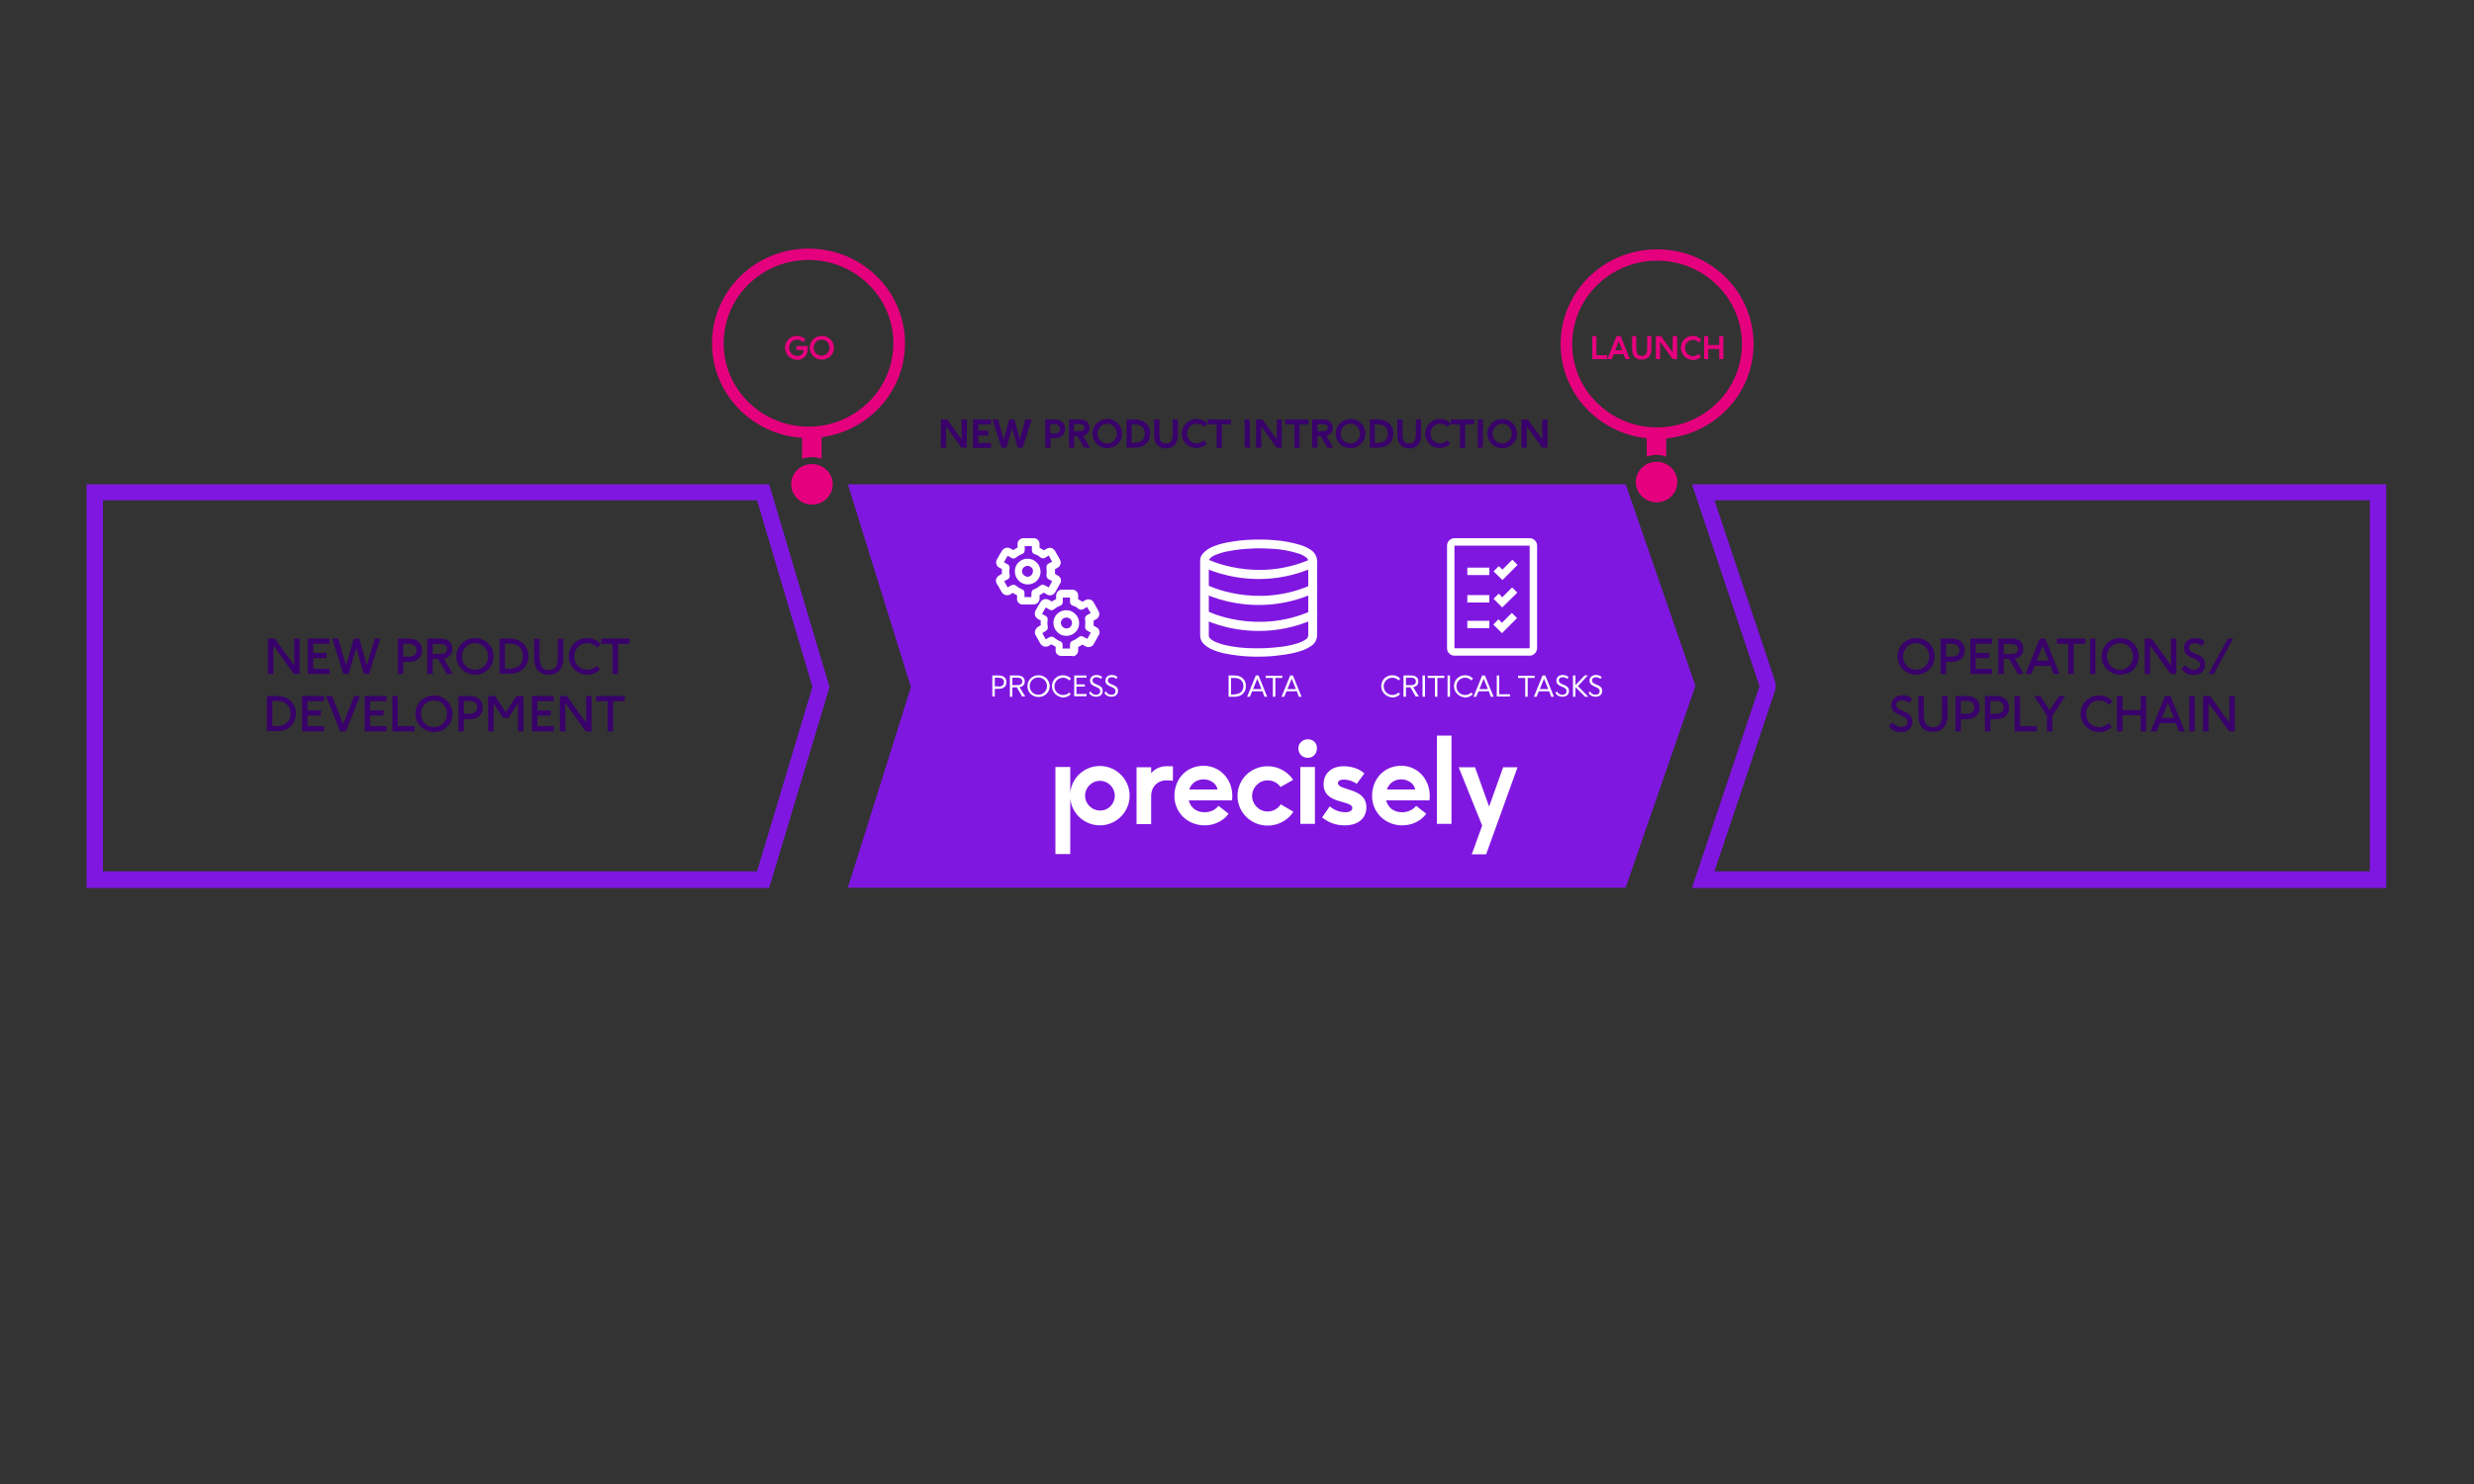 <?xml version="1.0" encoding="utf-8"?>
<!-- Generator: Adobe Illustrator 26.0.1, SVG Export Plug-In . SVG Version: 6.00 Build 0)  -->
<svg version="1.1" id="Layer_1" xmlns="http://www.w3.org/2000/svg" xmlns:xlink="http://www.w3.org/1999/xlink" x="0px" y="0px"
	 viewBox="0 0 1000 600" style="enable-background:new 0 0 1000 600;" xml:space="preserve">
<rect x="0" y="0" width="1000" height="600" fill="#333333" stroke="none"/>
<style type="text/css">
	.st0{clip-path:url(#SVGID_00000062181010195220617180000003768899532630553995_);}
	.st1{fill:#8017E1;}
	.st2{fill:#E5007E;}
	.st3{fill:#39006B;}
	.st4{fill:#FFFFFF;}
	.st5{clip-path:url(#SVGID_00000150102483761468954250000004487304249872401553_);fill:#FFFFFF;}
</style>
<g>
	<g>
		<g>
			<defs>
				<rect id="SVGID_1_" x="18.6" y="183.2" width="962.3" height="176.7"/>
			</defs>
			<clipPath id="SVGID_00000020389047471966715990000008842048940112151968_">
				<use xlink:href="#SVGID_1_"  style="overflow:visible;"/>
			</clipPath>
			<g style="clip-path:url(#SVGID_00000020389047471966715990000008842048940112151968_);">
				<path class="st1" d="M310.9,195.8H35v163.2h275.9l24.4-81.2L310.9,195.8z M306,202.3l22.4,75.4L306,352.3H41.6v-150H306z"/>
			</g>
			<g style="clip-path:url(#SVGID_00000020389047471966715990000008842048940112151968_);">
				<path class="st1" d="M964.5,195.8H683.9l27.3,81.6l-27.3,81.6h280.6V195.8z M957.9,202.3v150H693l24.4-72.9
					c0.5-1.4,0.5-2.8,0-4.2L693,202.3H957.9z"/>
			</g>
			<g style="clip-path:url(#SVGID_00000020389047471966715990000008842048940112151968_);">
				<polygon class="st1" points="657.1,195.8 342.7,195.8 368.2,277.8 342.7,358.9 657.1,358.9 685.3,277.3 				"/>
			</g>
		</g>
	</g>
	<g>
		<g>
			<g>
				<path class="st2" d="M669.6,183.9c1.4,0,2.7,0.3,3.9,0.7v-10.8h-7.9v10.8C666.9,184.2,668.3,183.9,669.6,183.9"/>
			</g>
			<g>
				<path class="st2" d="M669.8,100.8c-21.5,0-39,17.1-39,38.3s17.5,38.3,39,38.3c21.5,0,39-17.1,39-38.3S691.4,100.8,669.8,100.8
					 M669.8,105.4c18.9,0,34.3,15.1,34.3,33.7s-15.4,33.7-34.3,33.7c-18.9,0-34.3-15.1-34.3-33.7S650.9,105.4,669.8,105.4"/>
			</g>
			<g>
				<path class="st2" d="M678,194.9c0,4.6-3.8,8.2-8.4,8.2c-4.6,0-8.4-3.7-8.4-8.2c0-4.6,3.8-8.2,8.4-8.2
					C674.3,186.7,678,190.4,678,194.9"/>
			</g>
			<g>
				<path class="st2" d="M328.2,184.8c1.4,0,2.7,0.3,3.9,0.7v-11.7h-7.9v11.7C325.5,185.1,326.8,184.8,328.2,184.8"/>
			</g>
			<g>
				<path class="st2" d="M326.8,100.5c-21.5,0-39,17.1-39,38.3s17.5,38.3,39,38.3c21.5,0,39-17.1,39-38.3S348.3,100.5,326.8,100.5
					 M326.8,105.1c18.9,0,34.3,15.1,34.3,33.7s-15.4,33.7-34.3,33.7c-18.9,0-34.3-15.1-34.3-33.7S307.8,105.1,326.8,105.1"/>
			</g>
			<g>
				<path class="st2" d="M336.6,195.8c0,4.6-3.8,8.2-8.4,8.2c-4.6,0-8.4-3.7-8.4-8.2c0-4.6,3.8-8.2,8.4-8.2
					C332.8,187.6,336.6,191.3,336.6,195.8"/>
			</g>
		</g>
		<g>
			<path class="st3" d="M121.1,258.2v14.3h-2.3l-8.3-11.5v11.5h-2.2v-14.3h2.8l7.8,10.8v-10.8H121.1z"/>
			<path class="st3" d="M124.4,258.2h8.8v2.1h-6.6v3.7h5.4v2.1h-5.4v4.3h6.6v2.1h-8.8V258.2z"/>
			<path class="st3" d="M153.7,258.2l-4.5,14.3h-2.1L144,262l-3.1,10.5h-2.1l-4.5-14.3h2.4l3.2,10.8l3.1-10.8h2.2l3.1,10.8l3.2-10.8
				H153.7z"/>
			<path class="st3" d="M160.8,258.2h4.4c3.7,0,5.4,2,5.4,4.7c0,2.6-1.7,4.7-5.4,4.7H163v4.9h-2.2V258.2z M165.2,265.5
				c2.3,0,3.2-1.1,3.2-2.6s-1-2.6-3.2-2.6H163v5.2H165.2z"/>
			<path class="st3" d="M180.6,272.5l-3.5-6.1h-2.2v6.1h-2.2v-14.3h5.2c3.6,0,4.9,1.7,4.9,4.1c0,2-0.9,3.5-3.4,4l3.6,6.2H180.6z
				 M174.9,264.4h3.2c1.8,0,2.6-0.8,2.6-2c0-1.2-0.8-2-2.6-2h-3.2V264.4z"/>
			<path class="st3" d="M184.5,265.4c0-4.1,3.2-7.4,7.5-7.4c4.3,0,7.5,3.3,7.5,7.4c0,4.2-3.3,7.4-7.5,7.4
				C187.9,272.8,184.5,269.5,184.5,265.4z M197.3,265.4c0-2.9-2.2-5.4-5.3-5.4c-3,0-5.3,2.5-5.3,5.4c0,3,2.3,5.4,5.3,5.4
				S197.3,268.4,197.3,265.4z"/>
			<path class="st3" d="M201.9,258.2h4c4.5,0,7.7,2.7,7.7,7.1s-3.2,7.1-7.7,7.1h-4V258.2z M205.9,270.4c3,0,5.5-1.5,5.5-5.1
				s-2.5-5.1-5.5-5.1h-1.8v10.1H205.9z"/>
			<path class="st3" d="M215.9,266.2v-7.9h2.2v7.3c0,3.6,1,5.3,3.7,5.3c2.7,0,3.7-1.6,3.7-5.3v-7.3h2.2v7.9c0,4.4-2.4,6.6-5.9,6.6
				C218.2,272.8,215.9,270.6,215.9,266.2z"/>
			<path class="st3" d="M229.9,265.4c0-4.1,3.2-7.4,7.5-7.4c2.1,0,4,0.9,5.4,2.3l-1.4,1.5c-1-1.1-2.4-1.8-4-1.8
				c-3,0-5.3,2.5-5.3,5.4c0,3,2.3,5.4,5.3,5.4c1.5,0,2.9-0.7,3.8-1.6l1.3,1.5c-1.3,1.3-3.1,2.1-5.1,2.1
				C233.3,272.8,229.9,269.5,229.9,265.4z"/>
			<path class="st3" d="M247.7,260.3H243v-2.1h11.5v2.1h-4.7v12.2h-2.2V260.3z"/>
		</g>
		<g>
			<path class="st3" d="M107.9,281.4h4c4.5,0,7.7,2.7,7.7,7.1s-3.2,7.1-7.7,7.1h-4V281.4z M111.9,293.6c3,0,5.5-1.5,5.5-5.1
				s-2.5-5.1-5.5-5.1h-1.8v10.1H111.9z"/>
			<path class="st3" d="M122.1,281.4h8.8v2.1h-6.6v3.7h5.4v2.1h-5.4v4.3h6.6v2.1h-8.8V281.4z"/>
			<path class="st3" d="M145.5,281.4l-5.7,14.3h-2.3l-5.7-14.3h2.4l4.5,11.4l4.5-11.4H145.5z"/>
			<path class="st3" d="M147.4,281.4h8.8v2.1h-6.6v3.7h5.4v2.1h-5.4v4.3h6.6v2.1h-8.8V281.4z"/>
			<path class="st3" d="M158.6,281.4h2.2v12.2h6.8v2.1h-9V281.4z"/>
			<path class="st3" d="M167.9,288.6c0-4.1,3.2-7.4,7.5-7.4c4.3,0,7.5,3.3,7.5,7.4c0,4.2-3.3,7.4-7.5,7.4
				C171.3,295.9,167.9,292.7,167.9,288.6z M180.7,288.6c0-2.9-2.2-5.4-5.3-5.4c-3,0-5.3,2.5-5.3,5.4c0,3,2.3,5.4,5.3,5.4
				S180.7,291.5,180.7,288.6z"/>
			<path class="st3" d="M185.3,281.4h4.4c3.7,0,5.4,2,5.4,4.7c0,2.6-1.7,4.7-5.4,4.7h-2.2v4.9h-2.2V281.4z M189.7,288.6
				c2.3,0,3.2-1.1,3.2-2.6s-1-2.6-3.2-2.6h-2.2v5.2H189.7z"/>
			<path class="st3" d="M211.6,281.4v14.3h-2.2v-11.3l-3.9,5.9h-2.1l-3.9-5.9v11.3h-2.2v-14.3h2.8l4.3,6.6l4.3-6.6H211.6z"/>
			<path class="st3" d="M215,281.4h8.8v2.1h-6.6v3.7h5.4v2.1h-5.4v4.3h6.6v2.1H215V281.4z"/>
			<path class="st3" d="M239.1,281.4v14.3h-2.3l-8.3-11.5v11.5h-2.2v-14.3h2.8l7.8,10.8v-10.8H239.1z"/>
			<path class="st3" d="M245.7,283.5H241v-2.1h11.5v2.1h-4.7v12.2h-2.2V283.5z"/>
		</g>
		<g>
			<path class="st3" d="M390.8,169.6V181h-2.2l-6.2-8.7v8.7h-2.1v-11.4h2.6l5.8,8.1v-8.1H390.8z"/>
			<path class="st3" d="M393.3,169.6h7.3v2h-5.2v2.5h4.1v2h-4.1v3h5.2v2h-7.3V169.6z"/>
			<path class="st3" d="M417,169.6l-3.6,11.4h-2l-2.3-7.9l-2.3,7.9h-2l-3.6-11.4h2.2l2.3,8.2l2.2-8.2h2.1l2.2,8.1l2.3-8.1H417z"/>
			<path class="st3" d="M422.5,169.6h3.7c3,0,4.3,1.7,4.3,3.8c0,2.1-1.3,3.8-4.3,3.8h-1.6v3.8h-2.1V169.6z M426.1,175.3
				c1.6,0,2.3-0.8,2.3-1.9c0-1-0.7-1.9-2.3-1.9h-1.6v3.7H426.1z"/>
			<path class="st3" d="M438.2,181l-2.7-4.7h-1.3v4.7h-2.1v-11.4h4.3c2.9,0,4,1.4,4,3.4c0,1.6-0.8,2.8-2.6,3.2l2.8,4.8H438.2z
				 M434.1,174.3h2.4c1.2,0,1.8-0.5,1.8-1.4c0-0.9-0.6-1.4-1.8-1.4h-2.4V174.3z"/>
			<path class="st3" d="M441.6,175.3c0-3.3,2.6-5.9,6-5.9s6,2.7,6,5.9c0,3.3-2.7,5.9-6,5.9C444.2,181.2,441.6,178.7,441.6,175.3z
				 M451.4,175.3c0-2.2-1.7-4-3.9-4s-3.9,1.9-3.9,4c0,2.2,1.7,4,3.9,4C449.7,179.3,451.4,177.6,451.4,175.3z"/>
			<path class="st3" d="M455.4,169.6h3.3c3.6,0,6.2,2.1,6.2,5.7c0,3.6-2.5,5.7-6.2,5.7h-3.3V169.6z M458.6,179c2.3,0,4.1-1,4.1-3.7
				s-1.9-3.7-4.1-3.7h-1.2v7.5H458.6z"/>
			<path class="st3" d="M466.5,176v-6.4h2.1v5.7c0,2.8,0.6,4,2.7,4c2.1,0,2.7-1.3,2.7-4v-5.7h2.1v6.4c0,3.5-1.9,5.3-4.8,5.3
				C468.4,181.2,466.5,179.5,466.5,176z"/>
			<path class="st3" d="M477.7,175.3c0-3.3,2.6-5.9,6-5.9c1.7,0,3.2,0.7,4.3,1.8l-1.3,1.4c-0.8-0.9-1.8-1.3-3-1.3
				c-2.2,0-3.9,1.9-3.9,4c0,2.2,1.7,4,3.9,4c1.1,0,2.2-0.5,2.9-1.3l1.2,1.4c-1.1,1-2.5,1.7-4.1,1.7
				C480.4,181.2,477.7,178.7,477.7,175.3z"/>
			<path class="st3" d="M491.8,171.6h-3.7v-2h9.4v2h-3.6v9.5h-2.1V171.6z"/>
			<path class="st3" d="M503.1,169.6h2.1V181h-2.1V169.6z"/>
			<path class="st3" d="M518.1,169.6V181H516l-6.2-8.7v8.7h-2.1v-11.4h2.6l5.8,8.1v-8.1H518.1z"/>
			<path class="st3" d="M523.2,171.6h-3.7v-2h9.4v2h-3.6v9.5h-2.1V171.6z"/>
			<path class="st3" d="M536.5,181l-2.7-4.7h-1.3v4.7h-2.1v-11.4h4.3c2.9,0,4,1.4,4,3.4c0,1.6-0.8,2.8-2.6,3.2l2.8,4.8H536.5z
				 M532.5,174.3h2.4c1.2,0,1.8-0.5,1.8-1.4c0-0.9-0.6-1.4-1.8-1.4h-2.4V174.3z"/>
			<path class="st3" d="M539.9,175.3c0-3.3,2.6-5.9,6-5.9s6,2.7,6,5.9c0,3.3-2.7,5.9-6,5.9C542.5,181.2,539.9,178.7,539.9,175.3z
				 M549.7,175.3c0-2.2-1.7-4-3.9-4s-3.9,1.9-3.9,4c0,2.2,1.7,4,3.9,4S549.7,177.6,549.7,175.3z"/>
			<path class="st3" d="M553.7,169.6h3.3c3.6,0,6.2,2.1,6.2,5.7c0,3.6-2.5,5.7-6.2,5.7h-3.3V169.6z M556.9,179c2.3,0,4.1-1,4.1-3.7
				s-1.9-3.7-4.1-3.7h-1.2v7.5H556.9z"/>
			<path class="st3" d="M564.8,176v-6.4h2.1v5.7c0,2.8,0.6,4,2.7,4c2.1,0,2.7-1.3,2.7-4v-5.7h2.1v6.4c0,3.5-1.9,5.3-4.8,5.3
				S564.8,179.5,564.8,176z"/>
			<path class="st3" d="M576.1,175.3c0-3.3,2.6-5.9,6-5.9c1.7,0,3.2,0.7,4.3,1.8l-1.3,1.4c-0.8-0.9-1.8-1.3-3-1.3
				c-2.2,0-3.9,1.9-3.9,4c0,2.2,1.7,4,3.9,4c1.1,0,2.2-0.5,2.9-1.3l1.2,1.4c-1.1,1-2.5,1.7-4.1,1.7
				C578.7,181.2,576.1,178.7,576.1,175.3z"/>
			<path class="st3" d="M590.1,171.6h-3.7v-2h9.4v2h-3.6v9.5h-2.1V171.6z"/>
			<path class="st3" d="M597.3,169.6h2.1V181h-2.1V169.6z"/>
			<path class="st3" d="M601.2,175.3c0-3.3,2.6-5.9,6-5.9s6,2.7,6,5.9c0,3.3-2.7,5.9-6,5.9C603.9,181.2,601.2,178.7,601.2,175.3z
				 M611.1,175.3c0-2.2-1.7-4-3.9-4s-3.9,1.9-3.9,4c0,2.2,1.7,4,3.9,4S611.1,177.6,611.1,175.3z"/>
			<path class="st3" d="M625.5,169.6V181h-2.2l-6.2-8.7v8.7H615v-11.4h2.6l5.8,8.1v-8.1H625.5z"/>
		</g>
		<g>
			<path class="st3" d="M767,265.4c0-4.1,3.2-7.4,7.5-7.4c4.3,0,7.5,3.3,7.5,7.4c0,4.2-3.3,7.4-7.5,7.4S767,269.5,767,265.4z
				 M779.8,265.4c0-2.9-2.2-5.4-5.3-5.4c-3,0-5.3,2.5-5.3,5.4c0,3,2.3,5.4,5.3,5.4C777.5,270.8,779.8,268.4,779.8,265.4z"/>
			<path class="st3" d="M784.4,258.2h4.4c3.7,0,5.4,2,5.4,4.7c0,2.6-1.7,4.7-5.4,4.7h-2.2v4.9h-2.2V258.2z M788.8,265.5
				c2.3,0,3.2-1.1,3.2-2.6s-1-2.6-3.2-2.6h-2.2v5.2H788.8z"/>
			<path class="st3" d="M796.4,258.2h8.8v2.1h-6.6v3.7h5.4v2.1h-5.4v4.3h6.6v2.1h-8.8V258.2z"/>
			<path class="st3" d="M815.6,272.5l-3.5-6.1h-2.2v6.1h-2.2v-14.3h5.2c3.6,0,4.9,1.7,4.9,4.1c0,2-0.9,3.5-3.4,4l3.6,6.2H815.6z
				 M809.9,264.4h3.2c1.8,0,2.6-0.8,2.6-2c0-1.2-0.8-2-2.6-2h-3.2V264.4z"/>
			<path class="st3" d="M828.9,269.2h-6.5l-1.3,3.3h-2.4l5.8-14.3h2.2l5.8,14.3h-2.4L828.9,269.2z M823.2,267.1h4.9l-2.4-6.1
				L823.2,267.1z"/>
			<path class="st3" d="M836.1,260.3h-4.7v-2.1h11.5v2.1h-4.7v12.2h-2.2V260.3z"/>
			<path class="st3" d="M844.8,258.2h2.2v14.3h-2.2V258.2z"/>
			<path class="st3" d="M849.5,265.4c0-4.1,3.2-7.4,7.5-7.4c4.3,0,7.5,3.3,7.5,7.4c0,4.2-3.3,7.4-7.5,7.4S849.5,269.5,849.5,265.4z
				 M862.2,265.4c0-2.9-2.2-5.4-5.3-5.4c-3,0-5.3,2.5-5.3,5.4c0,3,2.3,5.4,5.3,5.4C859.9,270.8,862.2,268.4,862.2,265.4z"/>
			<path class="st3" d="M879.7,258.2v14.3h-2.3l-8.3-11.5v11.5h-2.2v-14.3h2.8l7.8,10.8v-10.8H879.7z"/>
			<path class="st3" d="M886.8,270.8c1.7,0,2.5-1,2.5-2.1c0-3.1-6.5-2-6.5-6.7c0-2.5,1.9-4,4.5-4c1.3,0,2.6,0.3,3.9,1.4l-1.2,1.7
				c-0.8-0.7-1.9-1-2.9-1c-1.4,0-2.3,0.6-2.3,1.8c0,3.1,6.5,1.8,6.5,6.8c0,2.5-1.7,4.2-4.7,4.2c-1.8,0-3.5-0.6-4.8-2.5l1.4-1.4
				C884.1,269.8,885.1,270.8,886.8,270.8z"/>
			<path class="st3" d="M902.6,258.2l-7.8,14.3h-2.1l7.8-14.3H902.6z"/>
		</g>
		<g>
			<path class="st3" d="M768.5,293.9c1.7,0,2.5-1,2.5-2.1c0-3.1-6.5-2-6.5-6.7c0-2.5,1.9-4,4.5-4c1.3,0,2.6,0.3,3.9,1.4l-1.2,1.7
				c-0.8-0.7-1.9-1-2.9-1c-1.4,0-2.3,0.6-2.3,1.8c0,3.1,6.5,1.8,6.5,6.8c0,2.5-1.7,4.2-4.7,4.2c-1.8,0-3.5-0.6-4.8-2.5l1.4-1.4
				C765.8,293,766.8,293.9,768.5,293.9z"/>
			<path class="st3" d="M775.4,289.3v-7.9h2.2v7.3c0,3.6,1,5.3,3.7,5.3c2.7,0,3.7-1.6,3.7-5.3v-7.3h2.2v7.9c0,4.4-2.4,6.6-5.9,6.6
				C777.8,295.9,775.4,293.8,775.4,289.3z"/>
			<path class="st3" d="M790.4,281.4h4.4c3.7,0,5.4,2,5.4,4.7c0,2.6-1.7,4.7-5.4,4.7h-2.2v4.9h-2.2V281.4z M794.8,288.6
				c2.3,0,3.2-1.1,3.2-2.6s-1-2.6-3.2-2.6h-2.2v5.2H794.8z"/>
			<path class="st3" d="M802.3,281.4h4.4c3.7,0,5.4,2,5.4,4.7c0,2.6-1.7,4.7-5.4,4.7h-2.2v4.9h-2.2V281.4z M806.7,288.6
				c2.3,0,3.2-1.1,3.2-2.6s-1-2.6-3.2-2.6h-2.2v5.2H806.7z"/>
			<path class="st3" d="M814.3,281.4h2.2v12.2h6.8v2.1h-9V281.4z"/>
			<path class="st3" d="M834.8,281.4l-5.2,8v6.3h-2.2v-6.3l-5.2-8h2.5l3.8,5.8l3.8-5.8H834.8z"/>
			<path class="st3" d="M841,288.6c0-4.1,3.2-7.4,7.5-7.4c2.1,0,4,0.9,5.4,2.3l-1.4,1.5c-1-1.1-2.4-1.8-4-1.8c-3,0-5.3,2.5-5.3,5.4
				c0,3,2.3,5.4,5.3,5.4c1.5,0,2.9-0.7,3.8-1.6l1.3,1.5c-1.3,1.3-3.1,2.1-5.1,2.1C844.4,295.9,841,292.7,841,288.6z"/>
			<path class="st3" d="M867.5,281.4v14.3h-2.2v-6.5h-7.4v6.5h-2.2v-14.3h2.2v5.7h7.4v-5.7H867.5z"/>
			<path class="st3" d="M879.5,292.4H873l-1.3,3.3h-2.4l5.8-14.3h2.2l5.8,14.3h-2.4L879.5,292.4z M873.8,290.3h4.9l-2.4-6.1
				L873.8,290.3z"/>
			<path class="st3" d="M884.9,281.4h2.2v14.3h-2.2V281.4z"/>
			<path class="st3" d="M903.3,281.4v14.3H901l-8.3-11.5v11.5h-2.2v-14.3h2.8l7.8,10.8v-10.8H903.3z"/>
		</g>
		<g>
			<path class="st4" d="M558.3,277.4c0-2.4,1.9-4.4,4.5-4.4c1.3,0,2.4,0.5,3.2,1.4l-0.7,0.7c-0.6-0.7-1.5-1.1-2.5-1.1
				c-2,0-3.5,1.6-3.5,3.5c0,1.9,1.5,3.5,3.5,3.5c1,0,1.9-0.4,2.5-1l0.6,0.7c-0.8,0.8-1.9,1.3-3.1,1.3
				C560.3,281.8,558.3,279.9,558.3,277.4z"/>
			<path class="st4" d="M572.3,281.7l-2.2-3.8h-1.8v3.8h-1v-8.6h3c2.1,0,3,1,3,2.4c0,1.2-0.6,2.1-2.1,2.3l2.3,3.8H572.3z M568.3,277
				h2.1c1.3,0,1.9-0.6,1.9-1.5c0-0.9-0.6-1.5-1.9-1.5h-2.1V277z"/>
			<path class="st4" d="M575,273.1h1v8.6h-1V273.1z"/>
			<path class="st4" d="M580,274.1h-2.9v-0.9h6.7v0.9H581v7.6h-1V274.1z"/>
			<path class="st4" d="M585.1,273.1h1v8.6h-1V273.1z"/>
			<path class="st4" d="M587.7,277.4c0-2.4,1.9-4.4,4.5-4.4c1.3,0,2.4,0.5,3.2,1.4l-0.7,0.7c-0.6-0.7-1.5-1.1-2.5-1.1
				c-2,0-3.5,1.6-3.5,3.5c0,1.9,1.5,3.5,3.5,3.5c1,0,1.9-0.4,2.5-1l0.6,0.7c-0.8,0.8-1.9,1.3-3.1,1.3
				C589.7,281.8,587.7,279.9,587.7,277.4z"/>
			<path class="st4" d="M601.8,279.5h-4.2l-0.9,2.2h-1.1l3.5-8.6h1.1l3.5,8.6h-1.1L601.8,279.5z M598,278.6h3.4l-1.7-4.2L598,278.6z
				"/>
			<path class="st4" d="M605,273.1h1v7.6h4.3v0.9H605V273.1z"/>
			<path class="st4" d="M616.5,274.1h-2.9v-0.9h6.7v0.9h-2.8v7.6h-1V274.1z"/>
			<path class="st4" d="M626.2,279.5H622l-0.9,2.2h-1.1l3.5-8.6h1.1l3.5,8.6h-1.1L626.2,279.5z M622.4,278.6h3.4l-1.7-4.2
				L622.4,278.6z"/>
			<path class="st4" d="M631.5,280.9c1,0,1.7-0.5,1.7-1.5c0-2.1-4.1-1.4-4.1-4.2c0-1.4,1.1-2.3,2.6-2.3c0.8,0,1.5,0.2,2.3,0.8
				l-0.5,0.8c-0.5-0.5-1.2-0.7-1.8-0.7c-0.9,0-1.6,0.4-1.6,1.3c0,2.1,4.1,1.3,4.1,4.2c0,1.5-1,2.4-2.7,2.4c-1.2,0-2.2-0.5-2.8-1.5
				l0.6-0.7C629.7,280.4,630.5,280.9,631.5,280.9z"/>
			<path class="st4" d="M642,281.7h-1.3l-3.9-3.9v3.9h-1v-8.6h1v3.9l3.7-3.9h1.3l-4,4.3L642,281.7z"/>
			<path class="st4" d="M644.9,280.9c1,0,1.7-0.5,1.7-1.5c0-2.1-4.1-1.4-4.1-4.2c0-1.4,1.1-2.3,2.6-2.3c0.8,0,1.5,0.2,2.3,0.8
				l-0.5,0.8c-0.5-0.5-1.2-0.7-1.8-0.7c-0.9,0-1.6,0.4-1.6,1.3c0,2.1,4.1,1.3,4.1,4.2c0,1.5-1,2.4-2.7,2.4c-1.2,0-2.2-0.5-2.8-1.5
				l0.6-0.7C643.1,280.4,643.9,280.9,644.9,280.9z"/>
		</g>
		<g>
			<path class="st4" d="M401.1,273.1h2.5c2.2,0,3.2,1.1,3.2,2.7c0,1.6-1,2.7-3.2,2.7h-1.5v3.1h-1V273.1z M403.6,277.6
				c1.5,0,2.2-0.7,2.2-1.8c0-1.1-0.7-1.8-2.2-1.8h-1.5v3.5H403.6z"/>
			<path class="st4" d="M413.2,281.7l-2.2-3.8h-1.8v3.8h-1v-8.6h3c2.1,0,3,1,3,2.4c0,1.2-0.6,2.1-2.1,2.3l2.3,3.8H413.2z M409.2,277
				h2.1c1.3,0,1.9-0.6,1.9-1.5c0-0.9-0.6-1.5-1.9-1.5h-2.1V277z"/>
			<path class="st4" d="M415.3,277.4c0-2.4,1.9-4.4,4.5-4.4c2.5,0,4.5,2,4.5,4.4c0,2.5-2,4.4-4.5,4.4
				C417.2,281.8,415.3,279.9,415.3,277.4z M423.2,277.4c0-1.9-1.5-3.5-3.5-3.5c-2,0-3.5,1.6-3.5,3.5c0,1.9,1.5,3.5,3.5,3.5
				C421.7,280.9,423.2,279.3,423.2,277.4z"/>
			<path class="st4" d="M425.2,277.4c0-2.4,1.9-4.4,4.5-4.4c1.3,0,2.4,0.5,3.2,1.4l-0.7,0.7c-0.6-0.7-1.5-1.1-2.5-1.1
				c-2,0-3.5,1.6-3.5,3.5c0,1.9,1.5,3.5,3.5,3.5c1,0,1.9-0.4,2.5-1l0.6,0.7c-0.8,0.8-1.9,1.3-3.1,1.3
				C427.2,281.8,425.2,279.9,425.2,277.4z"/>
			<path class="st4" d="M434.2,273.1h5v0.9h-4.1v2.7h3.4v0.9h-3.4v3h4.1v0.9h-5V273.1z"/>
			<path class="st4" d="M443,280.9c1,0,1.7-0.5,1.7-1.5c0-2.1-4.1-1.4-4.1-4.2c0-1.4,1.1-2.3,2.6-2.3c0.8,0,1.5,0.2,2.3,0.8
				l-0.5,0.8c-0.5-0.5-1.2-0.7-1.8-0.7c-0.9,0-1.6,0.4-1.6,1.3c0,2.1,4.1,1.3,4.1,4.2c0,1.5-1,2.4-2.7,2.4c-1.2,0-2.2-0.5-2.8-1.5
				l0.6-0.7C441.2,280.4,442,280.9,443,280.9z"/>
			<path class="st4" d="M449.2,280.9c1,0,1.7-0.5,1.7-1.5c0-2.1-4.1-1.4-4.1-4.2c0-1.4,1.1-2.3,2.6-2.3c0.8,0,1.5,0.2,2.3,0.8
				l-0.5,0.8c-0.5-0.5-1.2-0.7-1.8-0.7c-0.9,0-1.6,0.4-1.6,1.3c0,2.1,4.1,1.3,4.1,4.2c0,1.5-1,2.4-2.7,2.4c-1.2,0-2.2-0.5-2.8-1.5
				l0.6-0.7C447.5,280.4,448.2,280.9,449.2,280.9z"/>
		</g>
		<g>
			<path class="st2" d="M643.6,135.9h1.7v7.7h4.3v1.6h-6V135.9z"/>
			<path class="st2" d="M656.3,143.2h-4l-0.8,2h-1.8l3.7-9.3h1.7l3.7,9.3H657L656.3,143.2z M652.9,141.6h2.8l-1.4-3.6L652.9,141.6z"
				/>
			<path class="st2" d="M659.7,141.1v-5.2h1.7v4.7c0,2.2,0.5,3.3,2.2,3.3s2.2-1,2.2-3.3v-4.7h1.7v5.2c0,2.9-1.6,4.3-3.9,4.3
				C661.2,145.4,659.7,143.9,659.7,141.1z"/>
			<path class="st2" d="M677.9,135.9v9.3h-1.8l-5.1-7.1v7.1h-1.7v-9.3h2.1l4.7,6.6v-6.6H677.9z"/>
			<path class="st2" d="M679.4,140.6c0-2.6,2.1-4.8,4.8-4.8c1.4,0,2.6,0.6,3.5,1.5l-1,1.2c-0.6-0.7-1.5-1.1-2.4-1.1
				c-1.8,0-3.2,1.5-3.2,3.3c0,1.8,1.4,3.3,3.2,3.3c0.9,0,1.8-0.4,2.3-1l1,1.2c-0.9,0.8-2,1.4-3.3,1.4
				C681.5,145.4,679.4,143.3,679.4,140.6z"/>
			<path class="st2" d="M696.6,135.9v9.3h-1.7v-4.1h-4.4v4.1h-1.7v-9.3h1.7v3.6h4.4v-3.6H696.6z"/>
		</g>
		<g>
			<path class="st2" d="M317.3,140.6c0-2.7,2.1-4.8,4.8-4.8c1.4,0,2.6,0.6,3.5,1.4l-1,1.2c-0.7-0.8-1.6-1.1-2.4-1.1
				c-1.9,0-3.2,1.5-3.2,3.3c0,1.8,1.4,3.3,3.3,3.3c1.4,0,2.5-0.9,2.5-2.4v0h-2.9v-1.6h4.6v1.1c0,2.4-1.4,4.5-4.2,4.5
				C319.4,145.4,317.3,143.3,317.3,140.6z"/>
			<path class="st2" d="M327.3,140.6c0-2.6,2.1-4.8,4.9-4.8s4.9,2.2,4.9,4.8c0,2.7-2.2,4.8-4.9,4.8
				C329.5,145.4,327.3,143.3,327.3,140.6z M335.3,140.6c0-1.8-1.3-3.3-3.2-3.3s-3.2,1.5-3.2,3.3c0,1.8,1.4,3.2,3.2,3.2
				C333.9,143.8,335.3,142.4,335.3,140.6z"/>
		</g>
		<g>
			<path class="st4" d="M496.6,273.1h2.4c2.7,0,4.6,1.6,4.6,4.3s-1.9,4.3-4.6,4.3h-2.4V273.1z M499,280.7c2,0,3.6-1.1,3.6-3.3
				s-1.6-3.3-3.6-3.3h-1.4v6.7H499z"/>
			<path class="st4" d="M510.3,279.5h-4.2l-0.9,2.2h-1.1l3.5-8.6h1.1l3.5,8.6h-1.1L510.3,279.5z M506.5,278.6h3.4l-1.7-4.2
				L506.5,278.6z"/>
			<path class="st4" d="M514.5,274.1h-2.9v-0.9h6.7v0.9h-2.8v7.6h-1V274.1z"/>
			<path class="st4" d="M524.2,279.5H520l-0.9,2.2h-1.1l3.5-8.6h1.1l3.5,8.6h-1.1L524.2,279.5z M520.4,278.6h3.4l-1.7-4.2
				L520.4,278.6z"/>
		</g>
	</g>
</g>
<g>
	<g>
		<defs>
			<rect id="SVGID_00000080898650294133026290000016158785237565587888_" x="426.6" y="297.4" width="186.8" height="47.9"/>
		</defs>
		<clipPath id="SVGID_00000056429939423670299700000003109796352681652622_">
			<use xlink:href="#SVGID_00000080898650294133026290000016158785237565587888_"  style="overflow:visible;"/>
		</clipPath>
		<path style="clip-path:url(#SVGID_00000056429939423670299700000003109796352681652622_);fill:#FFFFFF;" d="M450.6,321.7
			c0-3.3-2.7-6-6-6c-3.3,0-6,2.7-6,6c0,3.3,2.7,6,6,6C447.9,327.8,450.6,325.1,450.6,321.7L450.6,321.7z M456.6,321.7
			c0,6.6-5.4,12-12,12c-6.2,0-11.4-4.7-12-10.8v22.4h-6v-35.2h6v10.4c0.6-6.1,5.7-10.8,12-10.8C451.2,309.7,456.6,315.1,456.6,321.7
			L456.6,321.7z M607.6,310.2l-5.7,15.9l-5.7-15.9h-6.6l9.5,23.6l-4.2,11.6h5.8l12.7-35.2H607.6L607.6,310.2z M465.3,312.6v-2.4
			h-5.9v23h5.9v-11.3c0-4.1,2.9-6.4,6.1-6.4c1.4,0,2.1,0.1,2.7,0.2v-5.9c-0.6,0-1.2,0-1.8,0C469.7,309.7,467.3,310.3,465.3,312.6
			L465.3,312.6z M525.6,333.1h5.9v-23h-5.9V333.1L525.6,333.1z M512.4,328.1c-3.5,0-6.3-2.9-6.3-6.3c0-3.4,2.8-6.3,6.3-6.3
			c2.2,0,4.1,1.1,5.2,2.7l5.1-2.9c-2.2-3.3-6-5.5-10.3-5.5c-6.8,0-12.2,5.3-12.2,12c0,6.6,5.4,12,12.2,12c4.4,0,8.3-2.3,10.4-5.6
			l-5.1-3C516.6,326.9,514.6,328.1,512.4,328.1L512.4,328.1z M528.6,298.9c-2.1,0-3.8,1.6-3.8,3.7c0,2.1,1.6,3.8,3.8,3.8
			c2.1,0,3.7-1.6,3.7-3.8C532.4,300.4,530.8,298.9,528.6,298.9L528.6,298.9z M572,319.2c-0.3-2.3-2.8-4.1-5.6-4.1
			c-2.8,0-5,1.6-5.8,4.1H572L572,319.2z M577.9,321.7c0,0.6,0,1.3-0.1,1.9h-17.5c0.7,2.8,2.9,4.8,6.4,4.8c2.1,0,4.3-0.8,5.7-2.6
			l4.1,3.2c-2.1,2.9-5.7,4.7-9.7,4.7c-6.9,0-12.2-5.2-12.2-11.9c0-6.6,4.6-12.2,11.9-12.2C573.2,309.7,577.9,315.2,577.9,321.7
			L577.9,321.7z M540.8,316.6c0-0.6,0.4-1.4,2.4-1.4c1.3,0,3.1,0.3,5.2,1.7l3.1-4.2c-2.6-2.4-6.3-2.9-8.4-2.9
			c-5.1,0-8.1,3.1-8.1,7.3c0,8.3,11.6,6.2,11.6,9.6c0,0.8-0.7,1.7-2.8,1.7c-1.6,0-4.2-0.5-6.3-2.4l-3.1,4.5c2.1,1.6,4.8,3.2,9.1,3.2
			c5.8,0,8.8-3.1,8.8-7.3C552.3,318.3,540.8,319.8,540.8,316.6L540.8,316.6z M492.1,319.2c-0.3-2.3-2.8-4.1-5.6-4.1
			c-2.8,0-5,1.6-5.8,4.1H492.1L492.1,319.2z M498.1,321.7c0,0.6,0,1.3-0.1,1.9h-17.5c0.7,2.8,2.9,4.8,6.4,4.8c2.1,0,4.3-0.8,5.6-2.6
			l4.1,3.2c-2.1,2.9-5.7,4.7-9.7,4.7c-6.9,0-12.2-5.2-12.2-11.9c0-6.6,4.6-12.2,11.9-12.2C493.3,309.7,498.1,315.2,498.1,321.7
			L498.1,321.7z M580.8,297.4h5.9v35.7h-5.9V297.4L580.8,297.4z"/>
	</g>
</g>
<g>
	<g>
		<path class="st4" d="M417.6,244.4c-0.1,0-0.2,0-0.2,0h-3.9c-1.1,0.1-2.2-0.7-2.4-1.8l0-0.1c0-0.2,0-0.4,0-0.6v-1.2
			c-0.6-0.3-1.2-0.6-1.7-1c-0.1,0-0.1,0.1-0.2,0.1c-0.3,0.2-0.5,0.3-0.8,0.5c-0.2,0.1-0.5,0.3-0.8,0.3l-0.1,0
			c-1.1,0.2-2.1-0.3-2.6-1.2l-0.7-1.2c-0.4-0.7-0.8-1.5-1.3-2.2c-0.7-1.1-0.3-2.6,0.9-3.3c0.4-0.2,0.7-0.4,1-0.6
			c0.1,0,0.1-0.1,0.2-0.1c-0.1-0.7-0.1-1.3,0-1.9l-1.1-0.6c-1.1-0.6-1.6-2-1-3.2l0.1-0.2c0.6-1.1,1.3-2.3,2-3.4
			c0.6-1.1,2.1-1.6,3.3-1l0.2,0.1l1.1,0.6c0.5-0.4,1.1-0.7,1.7-1v-1.3c0-0.6,0.1-1.2,0.5-1.6c0.4-0.5,1-0.8,1.6-0.9
			c0.1,0,0.2,0,0.4,0h3.9c1.3-0.1,2.4,0.9,2.5,2.2c0,0.1,0,0.2,0,0.4v1.3c0.6,0.3,1.2,0.6,1.7,1l1.1-0.6c0.5-0.3,1.1-0.5,1.7-0.4
			c0.6,0.1,1.2,0.5,1.6,1c0.1,0.1,0.1,0.2,0.2,0.3l0.6,1.1c0.4,0.8,0.9,1.5,1.3,2.3c0.3,0.5,0.4,1.1,0.3,1.7c-0.1,0.6-0.5,1.2-1,1.5
			c-0.1,0.1-0.2,0.1-0.3,0.2c-0.2,0.1-0.6,0.3-0.9,0.5c0,0-0.1,0-0.1,0c0.1,0.6,0.1,1.3,0,1.9l1.3,0.8c1,0.5,1.5,1.9,0.9,3l-0.1,0.1
			l-2,3.6c-0.4,0.6-0.9,1-1.5,1.1c-0.6,0.2-1.3,0.1-1.9-0.3l-1.2-0.7c-0.5,0.4-1.1,0.7-1.7,1v1.2c0.1,1.1-0.6,2.2-1.8,2.5l-0.2,0
			C417.8,244.4,417.7,244.4,417.6,244.4z M414,241.4h2.9v-1.5c0-0.8,0.4-1.5,1.2-1.7c0.8-0.3,1.6-0.8,2.3-1.4c0.6-0.5,1.4-0.5,2-0.1
			l1.5,0.8l1.4-2.5l-1.4-0.8c-0.7-0.3-1-1.1-0.9-1.8c0.1-0.9,0.1-1.8,0-2.7c-0.2-0.8,0.2-1.5,0.9-1.9c0.3-0.1,0.5-0.3,0.8-0.4
			c0.2-0.1,0.4-0.2,0.6-0.3c-0.4-0.6-0.7-1.2-1-1.8l-0.4-0.7l-1.8,1.1h-0.2c-0.7,0.1-1.1-0.2-1.3-0.3c-0.7-0.6-1.5-1.1-2.3-1.3
			c-0.5-0.1-1.2-0.6-1.2-1.6v-1.7h-2.9v1.6c0,0.8-0.5,1.5-1.3,1.7c-0.8,0.3-1.5,0.7-2.2,1.3c-0.5,0.5-1.4,0.6-2,0.1l-1.4-0.8
			c-0.5,0.9-1,1.7-1.5,2.6l1.4,0.8c0.4,0.2,0.9,0.6,0.9,1.5l0,0.2c0,0.1-0.1,0.3-0.1,0.4l0,0.1c-0.1,0.7,0,1.5,0.1,2.2
			c0.2,0.7-0.2,1.4-0.9,1.8c-0.3,0.1-0.5,0.3-0.8,0.4c-0.2,0.1-0.4,0.2-0.5,0.3c0.3,0.6,0.7,1.2,1,1.8l0.4,0.7
			c0.2-0.1,0.3-0.2,0.5-0.3c0.3-0.2,0.6-0.4,0.9-0.5c0.6-0.4,1.4-0.4,2,0.1c0.7,0.6,1.5,1.1,2.3,1.4c0.7,0.2,1.2,0.9,1.1,1.7V241.4z
			 M411.8,241c0.1,0,0.1,0,0.2,0.1C411.9,241,411.9,241,411.8,241z M420.8,239.2C420.8,239.2,420.8,239.2,420.8,239.2L420.8,239.2z
			 M424.2,237.7L424.2,237.7C424.2,237.8,424.2,237.7,424.2,237.7z M425.8,235.3C425.8,235.3,425.8,235.4,425.8,235.3L425.8,235.3z
			 M405.3,234.5C405.3,234.5,405.3,234.5,405.3,234.5C405.3,234.5,405.3,234.5,405.3,234.5z M404.9,232.8c0,0.1,0,0.1,0,0.2
			C404.9,233,404.9,232.9,404.9,232.8z M425.5,227.6C425.5,227.6,425.5,227.6,425.5,227.6C425.5,227.6,425.5,227.6,425.5,227.6z
			 M405.1,226.8L405.1,226.8C405.1,226.9,405.1,226.8,405.1,226.8z M407.3,224.1C407.3,224.1,407.3,224.1,407.3,224.1
			C407.3,224.1,407.3,224.1,407.3,224.1z M408.5,223C408.5,223,408.5,223,408.5,223C408.5,223,408.5,223,408.5,223z M418.9,221.1
			c0,0,0.1,0,0.1,0C418.9,221.1,418.9,221.1,418.9,221.1z M415.4,236.3C415.4,236.3,415.4,236.3,415.4,236.3c-2.9,0-5.2-2.4-5.2-5.3
			l0-0.1c0-2.8,2.4-5.1,5.2-5c2.9,0,5.2,2.4,5.2,5.3C420.6,234,418.3,236.3,415.4,236.3z M415.4,228.8c-0.6,0-1.2,0.2-1.6,0.6
			c-0.4,0.4-0.7,0.9-0.7,1.5l0,0c0,1.2,1,2.2,2.2,2.3c0,0,0,0,0,0c1.2,0,2.2-1,2.2-2.2C417.7,229.9,416.7,228.9,415.4,228.8
			C415.5,228.8,415.4,228.8,415.4,228.8z"/>
	</g>
	<g>
		<path class="st4" d="M433.2,265.2c-0.1,0-0.2,0-0.2,0h-3.9c-1.1,0.1-2.2-0.7-2.4-1.8l0-0.1c0-0.2,0-0.4,0-0.6v-1.2
			c-0.6-0.3-1.2-0.6-1.7-1c-0.1,0-0.1,0.1-0.2,0.1c-0.3,0.2-0.5,0.3-0.8,0.5c-0.2,0.1-0.5,0.3-0.8,0.3l-0.1,0
			c-1.1,0.2-2.1-0.3-2.6-1.2l-0.6-1.1c-0.4-0.8-0.9-1.5-1.3-2.3c-0.3-0.6-0.4-1.2-0.2-1.8c0.2-0.6,0.6-1.1,1.1-1.5
			c0.4-0.2,0.7-0.4,1-0.6c0.1,0,0.1-0.1,0.2-0.1c-0.1-0.7-0.1-1.3,0-1.9l-1.1-0.6c-0.5-0.3-1-0.8-1.2-1.4s-0.2-1.3,0.1-1.9l0.1-0.2
			c0.6-1.1,1.3-2.3,2-3.4c0.3-0.5,0.8-0.9,1.4-1.1c0.6-0.2,1.3-0.1,1.9,0.2l0.2,0.1l1.1,0.6c0.5-0.4,1.1-0.7,1.7-1V241
			c-0.1-1.2,0.8-2.4,2-2.6c0.2,0,0.3,0,0.5,0h3.9c1.3-0.1,2.4,0.9,2.5,2.2c0,0.1,0,0.2,0,0.4v1.3c0.6,0.3,1.2,0.6,1.7,1l1.1-0.6
			c1.1-0.7,2.6-0.4,3.3,0.6c0.1,0.1,0.1,0.2,0.2,0.3l0.6,1.1c0.4,0.8,0.9,1.5,1.3,2.3c0.3,0.5,0.4,1.1,0.3,1.7
			c-0.1,0.6-0.5,1.2-1,1.5c-0.1,0.1-0.2,0.1-0.3,0.2c-0.2,0.1-0.6,0.3-0.9,0.5c0,0-0.1,0-0.1,0.1c0.1,0.6,0.1,1.3,0,1.9l1.3,0.8
			c1,0.5,1.5,1.9,0.9,3l-0.1,0.1l-2,3.6c-0.7,1.2-2.2,1.6-3.4,0.9l-1.2-0.7c-0.5,0.4-1.1,0.7-1.7,1v1.2c0.1,1.1-0.6,2.2-1.8,2.5
			l-0.2,0C433.4,265.2,433.3,265.2,433.2,265.2z M429.6,262.2h2.9v-1.5c0-0.8,0.4-1.5,1.2-1.7c0.8-0.3,1.6-0.8,2.3-1.4
			c0.6-0.5,1.4-0.5,2-0.1l1.5,0.8l1.4-2.5l-1.4-0.8c-0.7-0.3-1-1.1-0.9-1.8c0.1-0.9,0.1-1.8,0-2.7c-0.2-0.8,0.2-1.5,0.9-1.9
			c0.3-0.1,0.5-0.3,0.8-0.4c0.2-0.1,0.4-0.2,0.6-0.3c-0.4-0.6-0.7-1.2-1.1-1.8l-0.4-0.7l-1.5,0.9c-1,0.5-1.7,0-1.9-0.1
			c-0.7-0.6-1.5-1.1-2.3-1.3c-0.5-0.1-1.2-0.6-1.2-1.6v-1.7h-2.9v1.7c0,0.8-0.5,1.5-1.3,1.7c-0.8,0.3-1.5,0.7-2.2,1.3
			c-0.5,0.5-1.4,0.6-2,0.1l-1.4-0.8c-0.5,0.9-1,1.7-1.5,2.6l1.4,0.8c0.4,0.2,0.9,0.6,0.9,1.5l0,0.2c0,0.1-0.1,0.3-0.1,0.4l0,0.1
			c-0.1,0.7,0,1.5,0.1,2.2c0.2,0.7-0.2,1.4-0.9,1.8c-0.3,0.1-0.5,0.3-0.8,0.5c-0.2,0.1-0.4,0.2-0.5,0.3c0.3,0.6,0.7,1.2,1,1.8
			l0.4,0.7c0.2-0.1,0.3-0.2,0.5-0.3c0.3-0.2,0.6-0.4,0.9-0.5c0.6-0.4,1.5-0.4,2,0.1c0.7,0.6,1.5,1.1,2.3,1.4
			c0.7,0.2,1.2,0.9,1.1,1.7V262.2z M427.4,261.8c0.1,0,0.1,0,0.2,0.1C427.5,261.8,427.5,261.8,427.4,261.8z M436.4,260
			C436.4,260,436.4,260,436.4,260L436.4,260z M439.8,258.6L439.8,258.6C439.8,258.6,439.8,258.6,439.8,258.6z M441.4,256.1
			C441.4,256.2,441.4,256.2,441.4,256.1L441.4,256.1z M420.9,255.3C420.9,255.3,420.9,255.3,420.9,255.3
			C420.9,255.3,420.9,255.3,420.9,255.3z M420.5,253.6c0,0.1,0,0.1,0,0.2C420.5,253.8,420.5,253.7,420.5,253.6z M441.1,248.4
			C441.1,248.4,441.1,248.4,441.1,248.4C441.1,248.4,441.1,248.4,441.1,248.4z M420.7,247.7L420.7,247.7
			C420.7,247.7,420.7,247.7,420.7,247.7z M422.9,244.9C422.9,244.9,422.9,244.9,422.9,244.9C422.9,244.9,422.9,244.9,422.9,244.9z
			 M424.1,243.8C424.1,243.9,424.1,243.9,424.1,243.8C424.1,243.9,424.1,243.9,424.1,243.8z M434.5,241.9c0,0,0.1,0,0.1,0
			C434.6,241.9,434.5,241.9,434.5,241.9z M431,257.1C431,257.1,431,257.1,431,257.1c-1.5,0-2.8-0.6-3.7-1.6c-1-1-1.5-2.3-1.5-3.7v0
			c0-2.9,2.4-5.1,5.2-5.1c1.5,0,2.7,0.6,3.7,1.6c1,1,1.5,2.3,1.5,3.7C436.2,254.8,433.9,257.1,431,257.1z M431,249.7
			c-1.2,0-2.2,1-2.2,2.1v0c0,1.2,1,2.2,2.2,2.3c0.6,0,1.2-0.2,1.6-0.6c0.4-0.4,0.7-1,0.7-1.6c0-0.6-0.2-1.2-0.6-1.6
			C432.2,249.9,431.7,249.7,431,249.7C431.1,249.7,431.1,249.7,431,249.7z"/>
	</g>
</g>
<g>
	<g>
		<path class="st4" d="M508.8,265.5c-0.7,0-1.4,0-2.1,0c-3.9-0.1-7.8-0.5-11.7-1.3c-2-0.4-4-1.1-5.9-2c-0.9-0.5-1.8-1.1-2.5-1.8
			c-1-0.9-1.5-2.2-1.5-3.6V227c-0.1-1.5,0.6-2.9,1.8-3.9c0.9-0.8,1.8-1.4,2.9-1.9c2-0.9,4.2-1.5,6.4-1.9c3.2-0.6,6.4-1,9.7-1.1
			c3-0.1,6.1-0.1,9.1,0.2c3.5,0.2,7.1,0.9,10.5,1.9c1.6,0.5,3.2,1.2,4.6,2.2c1.4,1,2.3,2.7,2.3,4.5v29.6c0,1.8-0.8,3.5-2.3,4.5
			c-1.6,1.1-3.4,1.9-5.3,2.4c-2.3,0.7-4.8,1.1-7.2,1.4C514.7,265.3,511.8,265.5,508.8,265.5z M508.8,221.7c-0.9,0-1.9,0-2.8,0.1
			c-3.1,0.1-6.2,0.4-9.2,1c-2,0.3-3.8,0.9-5.6,1.6c-0.7,0.3-1.4,0.7-2,1.3c-0.4,0.3-0.6,0.8-0.6,1.3l0,29.9c0,0.4,0.1,0.8,0.4,1.1
			c0.5,0.5,1,0.9,1.6,1.2c1.6,0.8,3.3,1.3,5,1.7c3.6,0.8,7.4,1.2,11.1,1.2c3.5,0.1,6.9-0.1,10.4-0.5c2.3-0.2,4.5-0.7,6.7-1.3
			c1.5-0.4,2.9-1,4.2-1.9c0.5-0.4,0.8-1,0.8-1.6V227c0-0.7-0.3-1.2-0.8-1.6c-1.1-0.8-2.3-1.4-3.5-1.7c-3.2-1-6.5-1.6-9.8-1.8
			C512.8,221.8,510.8,221.7,508.8,221.7z"/>
	</g>
	<g>
		<path class="st4" d="M508.8,234.1c-13,0-22.1-4.6-22.6-4.9c-0.9-0.4-1.2-1.5-0.8-2.4c0.4-0.9,1.5-1.2,2.4-0.8
			c0.3,0.1,19.8,9.9,42.2,0c0.9-0.4,1.9,0,2.3,0.9s0,1.9-0.9,2.3C523.2,232.9,515.5,234.1,508.8,234.1z"/>
	</g>
	<g>
		<path class="st4" d="M508.8,244.6c-13,0-22.1-4.6-22.6-4.9c-0.9-0.4-1.2-1.5-0.8-2.4c0.4-0.9,1.5-1.2,2.4-0.8
			c0.3,0.1,19.8,9.9,42.2,0c0.9-0.4,1.9,0,2.3,0.9c0.4,0.9,0,1.9-0.9,2.3C523.2,243.4,515.5,244.6,508.8,244.6z"/>
	</g>
	<g>
		<path class="st4" d="M508.8,255.1c-13,0-22.1-4.6-22.6-4.9c-0.9-0.4-1.2-1.5-0.8-2.4c0.4-0.9,1.5-1.2,2.4-0.8l0,0
			c0.2,0.1,19.7,9.9,42.2,0c0.9-0.4,1.9,0,2.3,0.9c0.4,0.9,0,1.9-0.9,2.3C523.2,253.9,515.5,255.1,508.8,255.1z"/>
	</g>
</g>
<g id="Layer_3">
	<g>
		<path class="st4" d="M618.3,265.1h-30.4c-1.6,0-3-1.3-3-3v-41.5c0-1.6,1.3-3,3-3h30.4c1.6,0,3,1.3,3,3v41.5
			C621.2,263.8,619.9,265.1,618.3,265.1z M586.4,262.1l1.5,0c0,0,0,0,0,0H586.4z M587.9,262.1h30.4l0-41.5l-30.4,0L587.9,262.1z"/>
	</g>
	<g>
		<rect x="593.1" y="229.5" class="st4" width="8.9" height="3"/>
	</g>
	<g>
		<polygon class="st4" points="607.3,234.5 603.7,231 605.8,228.9 607.3,230.3 611.3,226.3 613.4,228.4 		"/>
	</g>
	<g>
		<polygon class="st4" points="607.2,245.6 603.7,242.1 605.8,240 607.2,241.5 611.2,237.5 613.3,239.6 		"/>
	</g>
	<g>
		<polygon class="st4" points="607.1,256 603.6,252.5 605.7,250.4 607.1,251.8 611.1,247.8 613.2,249.9 		"/>
	</g>
	<g>
		<rect x="593.1" y="240.6" class="st4" width="8.9" height="3"/>
	</g>
	<g>
		<rect x="593.1" y="251" class="st4" width="8.9" height="3"/>
	</g>
</g>
</svg>
